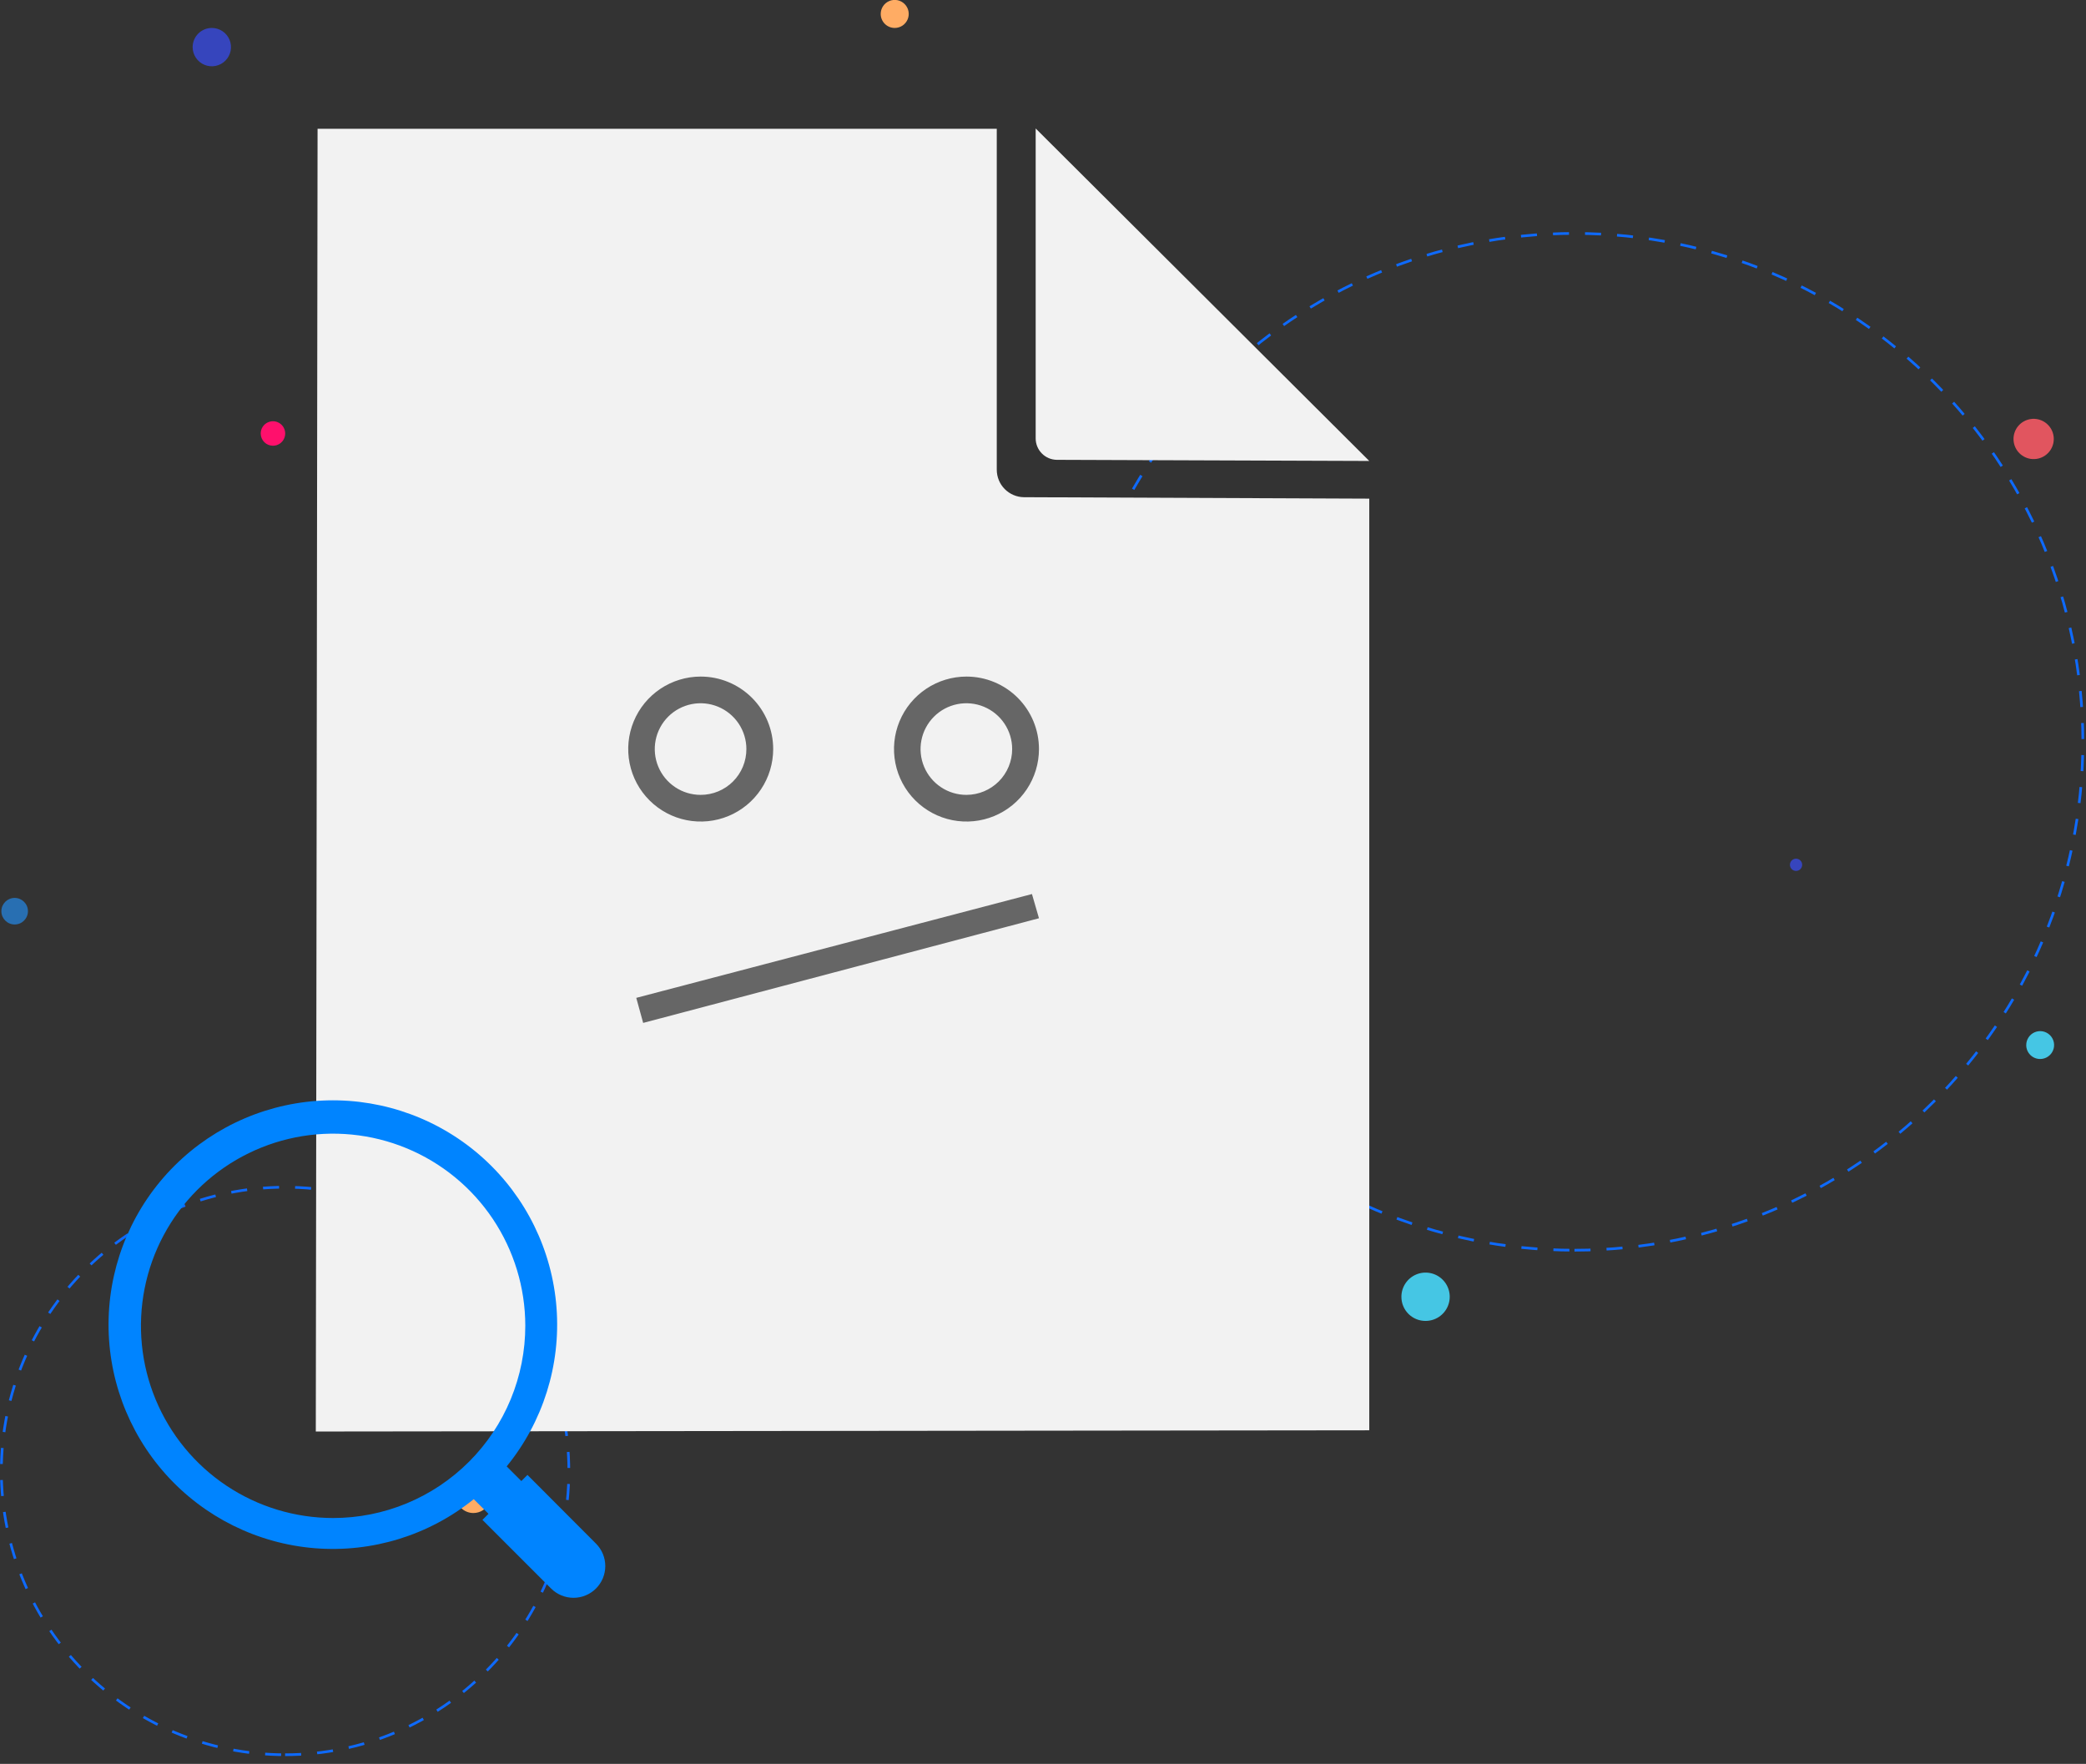 <svg width="259" height="219" viewBox="0 0 259 219" fill="none" xmlns="http://www.w3.org/2000/svg">
<rect x="0" y="0" width="259" height="219" fill="#333333" stroke="none"/>
<g clip-path="url(#clip0_244_697)">
<path d="M195.49 155.22C230.35 155.22 258.61 126.96 258.61 92.1C258.61 57.24 230.35 28.98 195.49 28.98C160.63 28.98 132.37 57.24 132.37 92.1C132.37 126.96 160.63 155.22 195.49 155.22Z" stroke="#0E6AFD" stroke-width="0.33" stroke-miterlimit="10" stroke-dasharray="1.99 1.99"/>
<path d="M35.4 217.86C54.857 217.86 70.63 202.087 70.63 182.63C70.63 163.173 54.857 147.4 35.4 147.4C15.943 147.4 0.17 163.173 0.17 182.63C0.17 202.087 15.943 217.86 35.4 217.86Z" stroke="#0E6AFD" stroke-width="0.33" stroke-miterlimit="10" stroke-dasharray="1.99 1.99"/>
<path d="M128.59 15.95V54.43C128.59 55.129 128.865 55.799 129.355 56.297C129.845 56.795 130.511 57.08 131.21 57.09L170.01 57.23L128.59 15.95Z" fill="#F2F2F2"/>
<path d="M39.21 177.73L39.43 15.99H123.76V58.33C123.763 59.224 124.116 60.081 124.745 60.717C125.373 61.353 126.226 61.717 127.12 61.73L170.01 61.91V177.58L39.21 177.73Z" fill="#F2F2F2"/>
<path opacity="0.67" d="M1.82 114.78C2.731 114.78 3.47 114.041 3.47 113.13C3.47 112.219 2.731 111.48 1.82 111.48C0.909 111.48 0.17 112.219 0.17 113.13C0.17 114.041 0.909 114.78 1.82 114.78Z" fill="#238DF0"/>
<path d="M177 164C177.593 164 178.173 163.824 178.667 163.494C179.16 163.165 179.545 162.696 179.772 162.148C179.999 161.6 180.058 160.997 179.942 160.415C179.827 159.833 179.541 159.298 179.121 158.879C178.702 158.459 178.167 158.173 177.585 158.058C177.003 157.942 176.4 158.001 175.852 158.228C175.304 158.455 174.835 158.84 174.506 159.333C174.176 159.827 174 160.407 174 161C173.998 161.395 174.074 161.786 174.224 162.15C174.374 162.515 174.595 162.847 174.874 163.126C175.153 163.405 175.485 163.626 175.85 163.776C176.214 163.926 176.605 164.002 177 164Z" fill="#45C6E4"/>
<path d="M33.89 55.34C34.191 55.34 34.485 55.251 34.735 55.084C34.985 54.917 35.179 54.679 35.294 54.402C35.41 54.124 35.44 53.818 35.381 53.523C35.322 53.229 35.178 52.958 34.965 52.745C34.752 52.533 34.481 52.388 34.187 52.329C33.892 52.27 33.586 52.301 33.308 52.416C33.031 52.531 32.793 52.726 32.626 52.975C32.459 53.225 32.37 53.519 32.37 53.82C32.37 54.223 32.53 54.61 32.815 54.895C33.1 55.18 33.487 55.34 33.89 55.34Z" fill="#FF106C"/>
<path d="M58.78 187.85C59.21 187.85 59.63 187.722 59.987 187.484C60.344 187.245 60.622 186.905 60.786 186.508C60.95 186.111 60.992 185.674 60.908 185.253C60.823 184.832 60.616 184.445 60.311 184.142C60.007 183.839 59.619 183.633 59.198 183.55C58.776 183.468 58.339 183.512 57.943 183.678C57.547 183.844 57.209 184.124 56.971 184.482C56.734 184.84 56.608 185.26 56.61 185.69C56.61 185.974 56.667 186.256 56.776 186.519C56.885 186.782 57.045 187.02 57.247 187.221C57.448 187.422 57.688 187.581 57.951 187.688C58.214 187.796 58.496 187.851 58.78 187.85Z" fill="#FFAC64"/>
<path d="M253.31 131.48C253.652 131.48 253.987 131.379 254.271 131.188C254.556 130.998 254.778 130.728 254.908 130.412C255.039 130.096 255.074 129.748 255.007 129.412C254.94 129.077 254.775 128.769 254.533 128.527C254.291 128.285 253.983 128.12 253.648 128.053C253.312 127.986 252.964 128.021 252.648 128.152C252.332 128.283 252.062 128.504 251.872 128.789C251.682 129.073 251.58 129.408 251.58 129.75C251.579 129.978 251.623 130.203 251.709 130.414C251.796 130.624 251.923 130.815 252.084 130.976C252.245 131.137 252.436 131.265 252.647 131.351C252.857 131.437 253.083 131.481 253.31 131.48Z" fill="#45C6E4"/>
<path d="M223 108.13C223.202 108.13 223.395 108.05 223.538 107.907C223.68 107.765 223.76 107.572 223.76 107.37C223.76 107.168 223.68 106.975 223.538 106.833C223.395 106.69 223.202 106.61 223 106.61C222.799 106.61 222.605 106.69 222.463 106.833C222.32 106.975 222.24 107.168 222.24 107.37C222.24 107.572 222.32 107.765 222.463 107.907C222.605 108.05 222.799 108.13 223 108.13Z" fill="#3645BD"/>
<path d="M26.3 3.47C26.771 3.47 27.231 3.61 27.622 3.871C28.014 4.133 28.319 4.504 28.499 4.939C28.679 5.374 28.726 5.853 28.634 6.314C28.542 6.776 28.316 7.2 27.983 7.533C27.65 7.866 27.226 8.092 26.764 8.184C26.303 8.276 25.824 8.229 25.389 8.049C24.954 7.869 24.582 7.564 24.321 7.172C24.059 6.781 23.92 6.321 23.92 5.85C23.92 5.219 24.171 4.613 24.617 4.167C25.063 3.721 25.669 3.47 26.3 3.47Z" fill="#3645BD"/>
<path d="M111.09 3.47C111.434 3.47 111.77 3.368 112.056 3.177C112.342 2.986 112.565 2.714 112.697 2.396C112.829 2.078 112.863 1.728 112.796 1.391C112.729 1.053 112.563 0.743 112.32 0.5C112.077 0.256 111.767 0.091 111.429 0.023C111.092 -0.044 110.742 -0.009 110.424 0.122C110.106 0.254 109.834 0.477 109.643 0.763C109.452 1.049 109.35 1.386 109.35 1.73C109.35 2.191 109.533 2.634 109.859 2.96C110.186 3.287 110.628 3.47 111.09 3.47Z" fill="#FFAC64"/>
<path d="M252.096 56.967C252.453 57.026 252.82 57.006 253.169 56.909C253.518 56.812 253.842 56.64 254.119 56.405C254.395 56.171 254.617 55.879 254.769 55.55C254.921 55.221 255 54.862 255 54.5C255 54.138 254.921 53.779 254.769 53.45C254.617 53.121 254.395 52.829 254.119 52.595C253.842 52.36 253.518 52.188 253.169 52.091C252.82 51.994 252.453 51.974 252.096 52.033C251.511 52.129 250.979 52.429 250.595 52.881C250.211 53.333 250 53.907 250 54.5C250 55.093 250.211 55.667 250.595 56.119C250.979 56.571 251.511 56.871 252.096 56.967Z" fill="#E1555F"/>
<path d="M74.001 191.65L65.49 183.12L64.731 183.88L62.91 182.06C67.42 176.529 69.635 169.479 69.097 162.363C68.56 155.247 65.311 148.609 60.022 143.818C54.733 139.027 47.807 136.45 40.672 136.618C33.538 136.785 26.74 139.685 21.682 144.719C16.623 149.753 13.69 156.536 13.488 163.669C13.285 170.803 15.829 177.742 20.593 183.054C25.358 188.367 31.98 191.648 39.093 192.22C46.206 192.793 53.268 190.613 58.821 186.13L60.651 187.95L59.901 188.7L68.421 197.22C69.159 197.96 70.161 198.376 71.207 198.377C72.252 198.378 73.255 197.964 73.996 197.225C74.735 196.486 75.152 195.484 75.153 194.439C75.153 193.393 74.739 192.39 74.001 191.65ZM41.37 188.47C36.652 188.472 32.039 187.075 28.115 184.456C24.191 181.837 21.131 178.113 19.323 173.755C17.514 169.397 17.038 164.601 17.956 159.972C18.873 155.344 21.141 151.092 24.475 147.753C27.808 144.413 32.057 142.138 36.684 141.213C41.31 140.288 46.107 140.756 50.468 142.557C54.829 144.358 58.558 147.411 61.184 151.331C63.81 155.251 65.215 159.862 65.221 164.58C65.224 167.716 64.61 170.822 63.413 173.72C62.216 176.618 60.459 179.252 58.243 181.471C56.027 183.69 53.395 185.45 50.498 186.651C47.602 187.852 44.496 188.47 41.361 188.47H41.37Z" fill="#0084FF"/>
<path d="M79 123.89L128.129 111L129 114.005L79.856 127L79 123.89Z" fill="#666666"/>
<path d="M120 84C118.22 84 116.48 84.528 115 85.517C113.52 86.506 112.366 87.911 111.685 89.556C111.004 91.2 110.826 93.01 111.173 94.756C111.52 96.502 112.377 98.105 113.636 99.364C114.895 100.623 116.498 101.48 118.244 101.827C119.99 102.174 121.8 101.996 123.444 101.315C125.089 100.634 126.494 99.48 127.483 98C128.472 96.52 129 94.78 129 93C129 90.613 128.052 88.324 126.364 86.636C124.676 84.948 122.387 84 120 84ZM120 98.688C118.874 98.691 117.773 98.36 116.836 97.737C115.899 97.114 115.167 96.226 114.734 95.187C114.301 94.148 114.187 93.004 114.404 91.9C114.622 90.796 115.162 89.781 115.957 88.984C116.752 88.187 117.765 87.644 118.869 87.423C119.973 87.202 121.117 87.314 122.157 87.744C123.197 88.174 124.087 88.903 124.712 89.839C125.338 90.774 125.672 91.874 125.672 93C125.672 94.506 125.075 95.95 124.012 97.016C122.948 98.082 121.506 98.683 120 98.688Z" fill="#666666"/>
<path d="M86.984 84C85.205 84.003 83.466 84.534 81.989 85.524C80.511 86.515 79.359 87.922 78.681 89.567C78.002 91.212 77.826 93.021 78.175 94.765C78.524 96.51 79.382 98.112 80.642 99.37C81.901 100.627 83.505 101.482 85.25 101.828C86.995 102.174 88.804 101.995 90.448 101.313C92.091 100.632 93.496 99.478 94.484 97.999C95.473 96.519 96 94.779 96 93C96 91.817 95.767 90.645 95.314 89.552C94.86 88.459 94.196 87.466 93.359 86.63C92.521 85.795 91.527 85.132 90.433 84.681C89.34 84.229 88.168 83.998 86.984 84ZM86.984 98.688C85.859 98.688 84.76 98.354 83.825 97.729C82.889 97.104 82.16 96.216 81.73 95.177C81.299 94.137 81.187 92.994 81.406 91.89C81.626 90.787 82.167 89.774 82.963 88.978C83.758 88.183 84.772 87.641 85.875 87.422C86.978 87.202 88.122 87.315 89.161 87.746C90.2 88.176 91.088 88.905 91.713 89.84C92.338 90.775 92.672 91.875 92.672 93C92.674 93.748 92.528 94.488 92.243 95.179C91.958 95.87 91.539 96.498 91.011 97.026C90.482 97.555 89.854 97.974 89.163 98.259C88.472 98.544 87.732 98.69 86.984 98.688Z" fill="#666666"/>
</g>
<defs>
<clipPath id="clip0_244_697">
<rect width="258.77" height="218.03" fill="white"/>
</clipPath>
</defs>
</svg>
